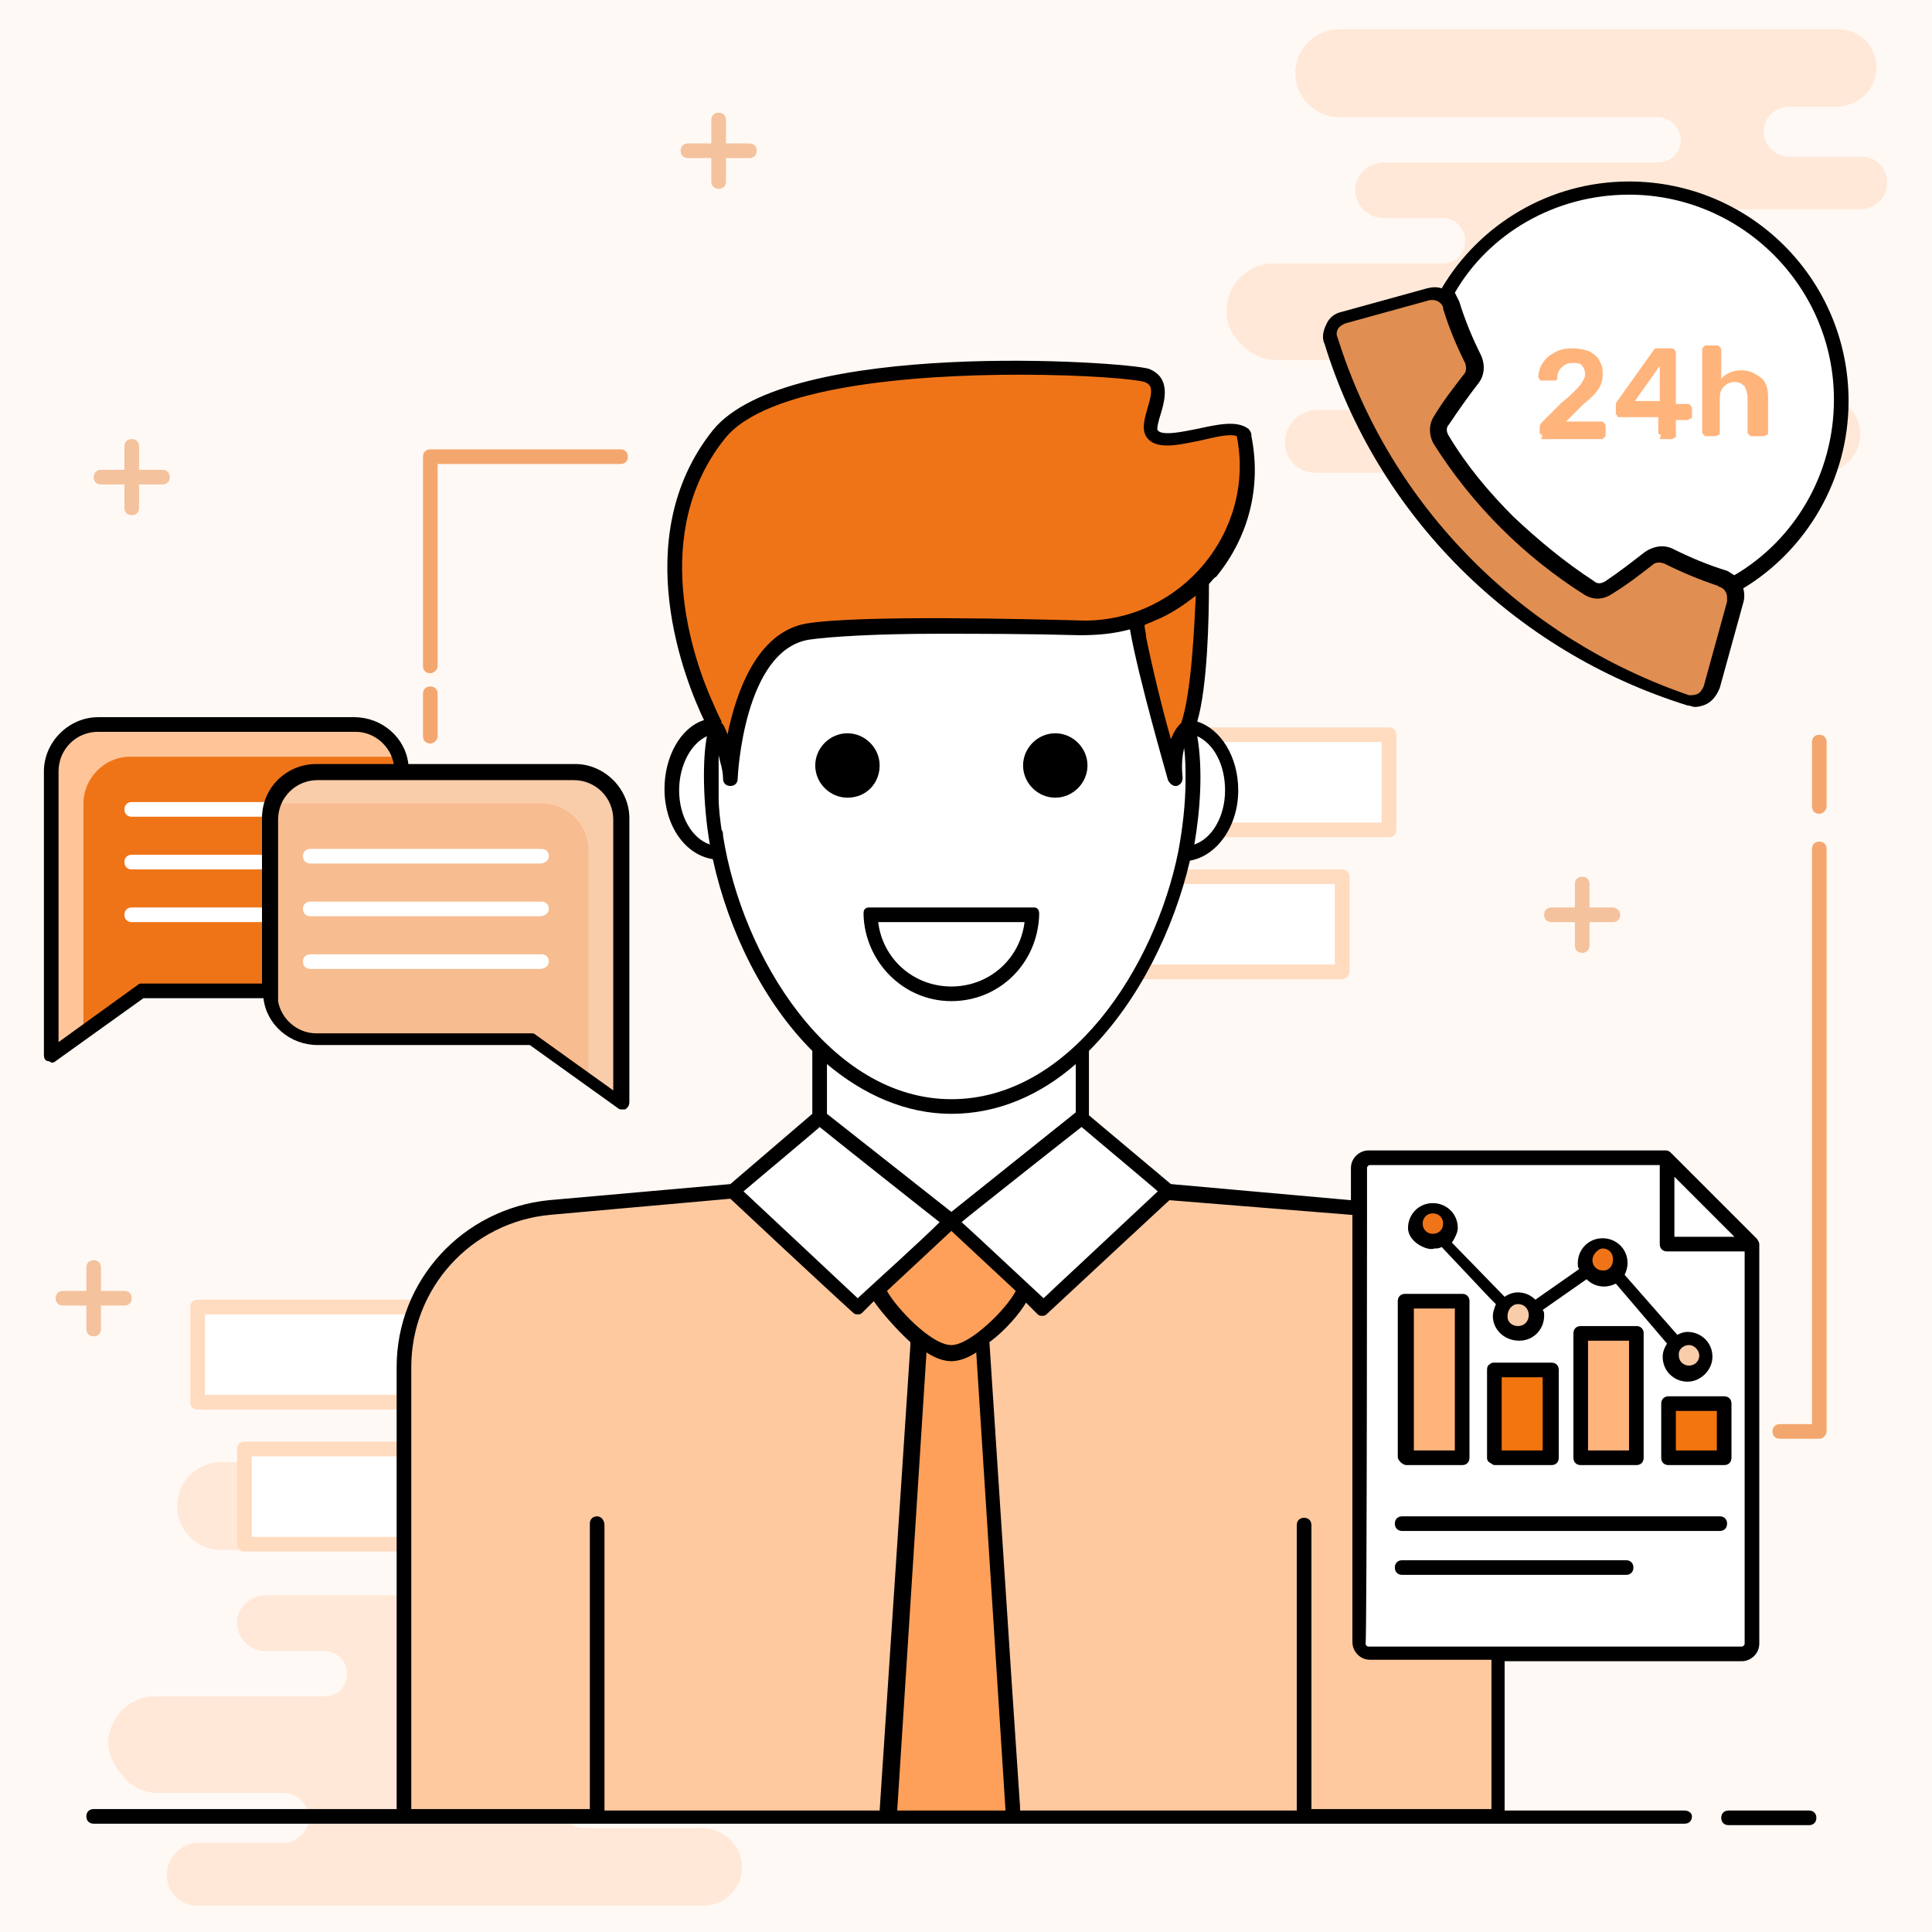 <svg xmlns="http://www.w3.org/2000/svg" xmlns:xlink="http://www.w3.org/1999/xlink" xmlns:svgjs="http://svgjs.com/svgjs" id="SvgjsSvg1230" width="288" height="288"><rect width="100%" height="100%" fill="#333333" stroke="none"/><defs id="SvgjsDefs1231"></defs><g id="SvgjsG1232"><svg xmlns="http://www.w3.org/2000/svg" viewBox="0 0 132 132" width="288" height="288"><path fill="#fff9f5" d="M0 0h132v132H0z" class="colorf5fcff svgShape"></path><path fill="#ffffff" d="M78 59.9h13.7v6.5H78z" class="colorfff svgShape"></path><path fill="#ffdbc0" d="M91.7 66.9H78c-.3 0-.5-.2-.5-.5v-6.5c0-.3.2-.5.5-.5h13.7c.3 0 .5.2.5.5v6.5c0 .3-.3.5-.5.5zm-13.2-1h12.7v-5.5H78.5v5.5z" class="colorc0e6ff svgShape"></path><path fill="#ffffff" d="M78 50.2h16.9v6.5H78z" class="colorfff svgShape"></path><path fill="#ffdbc0" d="M94.9 57.2H78c-.3 0-.5-.2-.5-.5v-6.5c0-.3.2-.5.5-.5h16.9c.3 0 .5.2.5.5v6.5c0 .3-.2.5-.5.5zm-16.4-1h15.9v-5.5H78.5v5.5z" class="colorc0e6ff svgShape"></path><path fill="#ffe8d7" d="M7.4 119.1c0-1.7 1.4-3.2 3.2-3.2h11.6c.9 0 1.5-.7 1.5-1.5v-.1c0-.8-.7-1.5-1.5-1.5h-4.1c-1.1 0-2-1-1.9-2.1.1-1 1-1.7 2-1.7h18.7c.9 0 1.7-.8 1.5-1.8-.1-.8-.8-1.3-1.6-1.3H15.1c-1.7 0-3-1.4-3-3 0-1.7 1.4-3 3-3h34.1c1.5 0 2.7 1.2 2.6 2.8-.1 1.4-1.3 2.5-2.8 2.5h-3.2c-.5 0-.9.2-1.2.5-.3.3-.5.7-.5 1.2 0 .9.8 1.7 1.7 1.7h5c1.1 0 1.9 1 1.7 2.1-.1.9-1 1.5-1.8 1.5H33.8c-1.3 0-2.4 1.1-2.3 2.4.1 1.2 1.2 2.2 2.4 2.2h10.5c1.3 0 2.4 1.1 2.4 2.5-.1 1.3-1.2 2.2-2.5 2.2h-4.2c-.9 0-1.6.6-1.8 1.4-.2 1.1.6 2 1.7 2h8c.7 0 1.4.3 1.9.8s.8 1.1.8 1.9c0 1.4-1.2 2.6-2.6 2.6H13.5c-.6 0-1.1-.2-1.5-.6s-.6-.9-.6-1.5c0-1.2 1-2.2 2.2-2.2h5.8c.9 0 1.7-.8 1.7-1.7 0-.9-.8-1.7-1.7-1.7h-8.6c-.9 0-1.7-.4-2.2-.9-.8-.9-1.2-1.7-1.2-2.5zm76.4-97.9c0-1.7 1.4-3.2 3.2-3.2h11.6c.9 0 1.5-.7 1.5-1.5v-.1c0-.8-.7-1.5-1.5-1.5h-4.1c-1.1 0-2-1-1.9-2.1.1-1 1-1.7 2-1.7h18.7c.9 0 1.7-.8 1.5-1.8-.1-.7-.8-1.3-1.6-1.3H91.5c-1.7 0-3-1.4-3-3 0-1.7 1.4-3 3-3h34.1c1.5 0 2.7 1.2 2.6 2.8-.1 1.4-1.3 2.5-2.8 2.5h-3.2c-.5 0-.9.2-1.2.5-.3.3-.5.7-.5 1.2 0 .9.8 1.7 1.7 1.7h5c1.1 0 1.9 1 1.7 2.1-.1.9-1 1.5-1.8 1.5h-16.9c-1.3 0-2.4 1.1-2.3 2.4.1 1.2 1.2 2.2 2.4 2.2h10.5c1.3 0 2.4 1.1 2.4 2.5-.1 1.3-1.2 2.2-2.5 2.2h-4.2c-.9 0-1.6.6-1.8 1.4-.2 1.1.6 2 1.7 2h8c.7 0 1.4.3 1.9.8s.8 1.1.8 1.9c0 1.4-1.2 2.6-2.6 2.6H89.9c-.6 0-1.1-.2-1.5-.6-.4-.4-.6-.9-.6-1.5 0-1.2 1-2.2 2.2-2.2h5.8c.9 0 1.7-.8 1.7-1.7 0-.9-.8-1.7-1.7-1.7h-8.6c-.9 0-1.7-.4-2.2-.9-.9-.8-1.2-1.6-1.2-2.5z" class="colord7f1ff svgShape"></path><path fill="#ffffff" d="M56 68.4h18v23H56zM16.7 99.1h13.7v6.5H16.7z" class="colorfff svgShape"></path><path fill="#ffdbc0" d="M30.4 106H16.7c-.3 0-.5-.2-.5-.5V99c0-.3.2-.5.5-.5h13.7c.3 0 .5.2.5.5v6.5c0 .3-.2.5-.5.5zm-13.2-1h12.7v-5.5H17.2v5.5z" class="colorc0e6ff svgShape"></path><path fill="#ffffff" d="M13.5 89.4h16.9v6.5H13.5z" class="colorfff svgShape"></path><path fill="#ffdbc0" d="M30.4 96.3H13.5c-.3 0-.5-.2-.5-.5v-6.5c0-.3.2-.5.5-.5h16.9c.3 0 .5.2.5.5v6.5c0 .3-.2.5-.5.5zm-16.4-1h15.9v-5.5H14v5.5z" class="colorc0e6ff svgShape"></path><path fill="#ffc9a0" d="M102.3 93.4v30.7H27.6V93.4c0-5.7 4.3-10.4 10-10.9l12.5-1.2 5.9-5 9 7.1 9-7.1 5.9 5 12.5 1.2c5.6.6 9.9 5.3 9.9 10.9z" class="colora0d7ff svgShape"></path><path fill="#fea059" d="M69.2 124.2h-8.5l2.2-34.1H67z" class="colorfee459 svgShape"></path><path fill="#fea059" d="M70.6 85.7c.8 2.2-3.6 6.8-5.6 6.8-2 0-6.4-4.6-5.6-6.8 1-3.2 10.1-3.2 11.2 0z" class="colorfee459 svgShape"></path><path fill="#ffffff" d="m65 83.5 6.3 5.9 8.6-8-6-5zM65 83.5l-6.4 5.9-8.5-8 5.9-5zM81.5 53.3c0 1.7-.2 3.4-.5 5-1.8 9.1-8.3 17.3-16 17.3-9.1 0-16.4-11.4-16.4-22.3S56 36.2 65 36.2c8 0 14.7 4.8 16.1 13.4.3 1.2.4 2.4.4 3.7z" class="colorfff svgShape"></path><path fill="#ffffff" d="M84.2 54c0 2.4-1.4 4.3-3.1 4.3.3-1.7.5-3.3.5-5 0-1.3-.1-2.5-.3-3.7 1.5.1 2.9 2 2.9 4.4zm-38.3 0c0 2.4 1.4 4.3 3.1 4.3-.3-1.7-.5-3.3-.5-5 0-1.3.1-2.5.3-3.7-1.6.1-2.9 2-2.9 4.4z" class="colorfff svgShape"></path><path fill="#ef7418" d="M81.2 49.6s-1.3 1.1-.9 3.6c0 0-2.7-9.3-2.7-11.6s4.6-3.5 4.6-3.5.1 8.7-1 11.5z" class="colorffa573 svgShape"></path><path fill="#ef7418" d="M73.8 43c-6.4-.2-15.5-.3-18.6.2-4.9.8-5.3 10-5.3 10 0-1.8-1-3.6-1-3.6s-6.5-11.5.2-19.9c4.8-6 27.4-4.7 29.2-4.1 1.8.6-.2 3.1.4 4 .9 1.3 5-1 6.3 0v.1c1.5 7-4.1 13.5-11.2 13.3z" class="colorffa573 svgShape"></path><g fill="#ffffff" class="colorfff svgShape"><circle cx="72.1" cy="52.3" r="1.7" fill="#000000" class="color000 svgShape"></circle><circle cx="58" cy="52.3" r="1.7" fill="#000000" class="color000 svgShape"></circle></g><path fill="#ffffff" d="M59.5 62.5c.1 3 2.5 5.4 5.5 5.4s5.4-2.4 5.5-5.4h-11zM119.7 85v27.3c0 .4-.3.7-.7.7H93.5c-.4 0-.7-.3-.7-.7V79.8c0-.4.3-.7.7-.7h20.3l5.9 5.9z" class="colorfff svgShape"></path><path fill="#ffffff" d="M119.7 85h-5.8v-5.8z" class="colorfff svgShape"></path><circle cx="115.4" cy="92.6" r="1.2" fill="#f9ccaa" class="colorcbaaf9 svgShape"></circle><circle cx="103.7" cy="89.9" r="1.2" fill="#f9ccaa" class="colorcbaaf9 svgShape"></circle><circle cx="97.9" cy="83.6" r="1.2" fill="#ef7418" class="colorffa573 svgShape"></circle><circle cx="109.6" cy="86.1" r="1.2" fill="#ef7418" class="colorffa573 svgShape"></circle><path fill="#ffb47c" d="M96.1 88.9h3.8v10.7h-3.8z" class="color7cc7ff svgShape"></path><path fill="#f3750d" d="M102.1 93.6h3.8v6h-3.8zM114 95.9h3.8v3.7H114z" class="colorfdd600 svgShape"></path><path fill="#ffb47c" d="M108 91h3.8v8.5H108z" class="color7cc7ff svgShape"></path><circle cx="111.3" cy="27.3" r="14.5" fill="#ffffff" class="colorfff svgShape"></circle><path fill="#e08e51" d="M98.5 30.1c2.6 4 6 7.4 10 10 .4.3 1 .3 1.4 0 1-.6 1.9-1.3 2.8-2 .4-.3.9-.4 1.3-.1 1.2.6 2.5 1.1 3.7 1.5.6.2 1 .9.8 1.5-.5 1.9-1.1 3.9-1.6 5.8-.2.7-.9 1.1-1.6.9-11.7-3.7-20.9-12.8-24.5-24.5-.2-.7.2-1.4.9-1.6 1.9-.5 3.9-1.1 5.8-1.6.7-.2 1.3.2 1.5.8.4 1.3.9 2.5 1.5 3.7.2.4.2.9-.1 1.3-.7.9-1.4 1.8-2 2.8-.2.5-.2 1.1.1 1.5z" class="colorb4e051 svgShape"></path><path fill="#ffb47c" d="m105.3 29.7-.1-.1v-.4c0-.2.1-.3.2-.4l1.3-1.3c.4-.3.7-.6.9-.8.2-.2.4-.4.5-.6.1-.2.2-.3.2-.5 0-.3-.1-.5-.2-.6-.1-.2-.4-.2-.7-.2-.3 0-.5.1-.7.3-.2.2-.3.4-.3.7 0 .1 0 .1-.1.2h-1c-.1 0-.1 0-.1-.1l-.1-.1c0-.3.1-.7.3-1 .2-.3.4-.5.8-.7.3-.2.7-.3 1.2-.3s.9.1 1.2.2c.3.2.6.4.7.7.2.3.2.6.2.9 0 .4-.1.7-.3 1-.2.3-.5.6-1 1l-1.2 1.2h2.4c.1 0 .1 0 .2.1 0 0 .1.1.1.2v.6c0 .1 0 .1-.1.2s-.1.1-.2.1h-4.1c.1-.3.1-.3 0-.3zm8.1 0-.1-.1v-1.1h-2.7c-.1 0-.1 0-.1-.1l-.1-.1v-.6c0-.1 0-.2.1-.3l2.5-3.5.1-.1h1.1c.1 0 .1 0 .2.1 0 0 .1.1.1.2v3.5h.8c.1 0 .1 0 .2.1 0 0 .1.1.1.2v.6c0 .1 0 .1-.1.1s-.1.1-.2.1h-.8v1.1c0 .1 0 .1-.1.1 0 0-.1.1-.2.1h-.8c.1-.3.1-.3 0-.3zm-1.7-2.3h1.7V25l-1.7 2.4zm4.7 2.3-.1-.1v-5.7c0-.1 0-.1.1-.2l.1-.1h.8c.1 0 .1 0 .2.1 0 0 .1.1.1.2v2c.3-.4.8-.6 1.4-.6.5 0 .9.2 1.3.5s.5.8.5 1.4v2.4c0 .1 0 .1-.1.1 0 0-.1.1-.2.1h-.8c-.1 0-.1 0-.2-.1l-.1-.1v-2.4c0-.3-.1-.6-.2-.8-.2-.2-.4-.3-.7-.3-.3 0-.5.1-.7.3-.2.2-.3.4-.3.8v2.4c0 .1 0 .1-.1.1 0 0-.1.1-.2.1h-.8c.1-.1.1-.1 0-.1z" class="color7cc7ff svgShape"></path><path fill="#ef7418" d="M27.5 52.7v11.9c0 1.8-1.4 3.2-3.2 3.2H9.6l-6.1 4.4V52.7c0-1.7 1.4-3.2 3.2-3.2h17.6c1.7 0 3.2 1.5 3.2 3.2z" class="colorffa573 svgShape"></path><path fill="#ffc599" d="M3.5 52.7v19.5l2.2-1.6V54.9c0-1.7 1.4-3.2 3.2-3.2h17.6c.3 0 .6 0 .9.1-.4-1.3-1.6-2.3-3.1-2.3H6.7c-1.8 0-3.2 1.5-3.2 3.2z" class="colorfb9 svgShape"></path><path fill="#ffffff" d="M24.7 55.8H9c-.3 0-.5-.2-.5-.5s.2-.5.5-.5h15.7c.3 0 .5.2.5.5s-.2.5-.5.5zm0 3.6H9c-.3 0-.5-.2-.5-.5s.2-.5.5-.5h15.7c.3 0 .5.2.5.5s-.2.5-.5.5zM24.7 63H9c-.3 0-.5-.2-.5-.5s.2-.5.5-.5h15.7c.3 0 .5.2.5.5s-.2.5-.5.5z" class="colorfff svgShape"></path><path fill="#f7bc8f" d="M18.4 55.9v11.9c0 1.8 1.4 3.2 3.2 3.2h14.6l6.1 4.4V55.9c0-1.7-1.4-3.2-3.2-3.2H21.6c-1.7.1-3.2 1.5-3.2 3.2z" class="colorba8ff7 svgShape"></path><path fill="#f9ccaa" d="M42.4 55.9v19.5l-2.2-1.6V58.1c0-1.7-1.4-3.2-3.2-3.2H19.4c-.3 0-.6 0-.9.1.4-1.3 1.6-2.3 3.1-2.3h17.6c1.8.1 3.2 1.5 3.2 3.2z" class="colorcbaaf9 svgShape"></path><path fill="#ffffff" d="M36.9 59H21.2c-.3 0-.5-.2-.5-.5s.2-.5.5-.5H37c.3 0 .5.2.5.5s-.3.5-.6.5zm0 3.6H21.2c-.3 0-.5-.2-.5-.5s.2-.5.5-.5H37c.3 0 .5.2.5.5s-.3.5-.6.5zM36.9 66.2H21.2c-.3 0-.5-.2-.5-.5s.2-.5.5-.5H37c.3 0 .5.2.5.5s-.3.5-.6.5z" class="colorfff svgShape"></path><g fill="#8d4917" class="color175d8d svgShape"><path d="M72.1 54.5c1.2 0 2.2-1 2.2-2.2s-1-2.2-2.2-2.2c-1.2 0-2.2 1-2.2 2.2s1 2.2 2.2 2.2zm0-3.4c.7 0 1.2.5 1.2 1.2s-.5 1.2-1.2 1.2c-.6 0-1.2-.5-1.2-1.2s.5-1.2 1.2-1.2zm-12 1.2c0-1.2-1-2.2-2.2-2.2-1.2 0-2.2 1-2.2 2.2s1 2.2 2.2 2.2c1.3 0 2.2-1 2.2-2.2zm-3.3 0c0-.7.5-1.2 1.2-1.2s1.2.5 1.2 1.2-.5 1.2-1.2 1.2-1.2-.6-1.2-1.2zm2.3 9.8c-.1.1-.1.2-.1.4.1 3.2 2.7 5.9 6 5.9s5.9-2.6 6-5.9c0-.1 0-.3-.1-.4-.1-.1-.2-.1-.3-.1H59.5c-.2 0-.3 0-.4.1zM70 63c-.3 2.5-2.4 4.4-5 4.4s-4.7-1.9-5-4.4h10zm28 22.3c.2 0 .3 0 .5-.1l3.3 3.5.4.4c0 .1-.1.2-.1.3-.4 1 .4 2.2 1.7 2.2 1 0 1.7-.8 1.7-1.7 0-.2 0-.3-.1-.4l3-2.1c.3.3.7.5 1.2.5.3 0 .6-.1.8-.2l3.5 4.1c-.2.3-.3.6-.3.9 0 1 .8 1.7 1.7 1.7s1.7-.8 1.7-1.7c0-1-.8-1.7-1.7-1.7-.3 0-.5.1-.7.2l-3.6-4.1c.1-.2.2-.5.2-.8 0-1-.8-1.7-1.7-1.7-1 0-1.7.8-1.7 1.7 0 .2 0 .3.1.4l-3 2.1c-.3-.3-.7-.5-1.2-.5-.3 0-.6.1-.9.3l-3.6-3.7c.2-.3.4-.7.4-1 0-1-.8-1.7-1.7-1.7-1 0-1.7.8-1.7 1.7 0 1 1.4 1.6 1.8 1.4zm17.4 6.6c.4 0 .7.4.7.7 0 .4-.3.7-.7.7-.4 0-.7-.3-.7-.7v-.1c0-.3.3-.6.7-.6zm-5.9-6.6c.4 0 .7.3.7.7v.1c0 .4-.3.7-.6.7h-.1c-.4 0-.7-.3-.7-.7 0-.4.4-.8.7-.8zm-5.8 3.8c1 0 1 1.5 0 1.5-.4 0-.7-.3-.7-.6v-.1c0-.4.3-.8.7-.8zm-5.8-6.2c.4 0 .7.3.7.7 0 .4-.3.7-.7.7-.4 0-.7-.3-.7-.7 0-.4.3-.7.7-.7z" fill="#000000" class="color000 svgShape"></path><path d="M96.1 100.1h3.8c.3 0 .5-.2.5-.5V88.9c0-.3-.2-.5-.5-.5H96c-.3 0-.5.2-.5.5v10.7c.1.3.4.5.6.5zm.5-10.7h2.8v9.7h-2.8v-9.7zm5.5 3.7c-.1 0-.2 0-.3.1-.2.1-.2.3-.2.4v6c0 .2.1.3.3.4.1.1.2.1.3.1h3.8c.3 0 .5-.2.5-.5v-6c0-.3-.2-.5-.5-.5h-3.9zm3.3 6h-2.8v-5h2.8v5zm2.6-8.5c-.3 0-.5.2-.5.5v8.5c0 .3.2.5.5.5h3.8c.3 0 .5-.2.5-.5v-8.5c0-.3-.2-.5-.5-.5H108zm3.3 8.5h-2.8v-7.5h2.8v7.5zm2.2-3.2v3.7c0 .3.2.5.5.5h3.8c.3 0 .5-.2.5-.5v-3.7c0-.3-.2-.5-.5-.5H114c-.3 0-.5.2-.5.5zm1 .5h2.8v2.7h-2.8v-2.7zm-18.7 8.2h21.7c.3 0 .5-.2.5-.5s-.2-.5-.5-.5H95.8c-.3 0-.5.2-.5.5s.2.5.5.5zm0 3h15.3c.3 0 .5-.2.5-.5s-.2-.5-.5-.5H95.8c-.3 0-.5.2-.5.5s.2.5.5.5zm19.5-59.4c.2 0 .3.1.5.1.3 0 .6-.1.8-.2.4-.2.7-.6.9-1.1l1.6-5.8c.1-.3.1-.7 0-1 4.3-2.6 7.2-7.4 7.2-12.8 0-8.3-6.7-15-15-15-5.4 0-10.2 2.9-12.8 7.3-.3-.1-.6-.1-1 0l-5.8 1.6c-.5.1-.9.4-1.1.9-.2.4-.3.9-.1 1.3 3.6 11.7 12.9 21 24.8 24.7zm-4-34.9c7.7 0 14 6.3 14 14 0 5.1-2.7 9.6-6.8 12-.2-.1-.3-.2-.5-.3-1.3-.4-2.5-.9-3.7-1.5-.6-.3-1.3-.2-1.9.2-.9.7-1.8 1.4-2.7 2-.3.2-.6.2-.8 0-2-1.3-3.8-2.8-5.5-4.4-1.7-1.7-3.2-3.5-4.4-5.5-.2-.3-.2-.6 0-.8.6-.9 1.3-1.9 2-2.8.4-.5.5-1.2.2-1.9-.6-1.2-1.1-2.4-1.5-3.7l-.3-.6c2.3-4 6.8-6.7 11.9-6.7zm-19.9 9.2c.1-.2.3-.3.5-.4l5.8-1.6h.2c.3 0 .6.2.7.5v.1c.4 1.3.9 2.5 1.5 3.7.1.3.1.6-.1.8-.7.9-1.4 1.8-2 2.8-.2.3-.3.6-.3 1 0 .3.1.7.3 1 2.6 4.1 6.1 7.6 10.2 10.2.6.4 1.3.4 1.9 0 1-.6 1.9-1.3 2.8-2 .2-.2.5-.2.8-.1 1.2.6 2.4 1.1 3.6 1.5.1 0 .1.1.2.1.3.1.5.4.5.7v.3l-1.6 5.8c-.1.2-.2.4-.4.5-.2.1-.4.1-.6.1-11.4-3.9-20.4-12.9-24-24.4-.1-.2-.1-.4 0-.6zM18 68.2c.2 1.8 1.8 3.2 3.7 3.2h14.5l6 4.3c.1.1.2.1.3.1h.2c.2-.1.3-.3.3-.5V55.9c0-2-1.7-3.7-3.7-3.7H27.9c-.2-1.8-1.8-3.2-3.7-3.2H6.7c-2 0-3.7 1.7-3.7 3.7v19.4c0 .2.1.4.3.4.1 0 .2.1.2.1.1 0 .2 0 .3-.1l6-4.3H18zm21.2-14.9c1.5 0 2.7 1.2 2.7 2.7v18.5l-5.3-3.8c-.1-.1-.2-.1-.3-.1H21.6c-1.3 0-2.4-1-2.6-2.2V56c0-1.5 1.2-2.7 2.7-2.7h17.5zm-29.8 14L4 71.2V52.7C4 51.2 5.2 50 6.7 50h17.6c1.3 0 2.4 1 2.6 2.2h-5.3c-2 0-3.7 1.6-3.7 3.7v11.3H9.6c-.1 0-.2.1-.2.1zm114.2 56.4h-5.5c-.3 0-.5.2-.5.5s.2.5.5.5h5.5c.3 0 .5-.2.5-.5s-.2-.5-.5-.5z" fill="#000000" class="color000 svgShape"></path><path d="M115.1 123.7h-12.3v-10.2H119c.6 0 1.2-.5 1.2-1.2V85c0-.1-.1-.3-.2-.4l-5.8-5.8c-.1-.1-.2-.2-.4-.2H93.5c-.6 0-1.2.5-1.2 1.2V82L80 80.9l-5.6-4.7v-4.4c3.4-3.4 5.8-8.3 6.9-13 1.8-.3 3.3-2.3 3.3-4.8 0-2.3-1.2-4.2-2.8-4.7.7-2.4.8-7 .8-9.4.2-.2.3-.4.5-.5 2.2-2.7 3.1-6.1 2.4-9.6v-.1c0-.1-.1-.3-.2-.4-.8-.6-2.1-.3-3.5 0-1 .2-2.4.5-2.7.1-.1-.1.1-.8.2-1.1.3-1 .7-2.5-.8-3.1-1.6-.5-24.7-2.1-29.8 4.2-5.9 7.4-1.8 17.3-.6 19.8-1.6.5-2.7 2.5-2.7 4.7 0 2.5 1.4 4.5 3.3 4.8 1.1 5 3.5 9.8 6.8 13.1v4.3l-5.6 4.8L37.5 82c-5.9.6-10.4 5.5-10.4 11.4v30.2H6.4c-.3 0-.5.2-.5.5s.2.5.5.5h108.7c.3 0 .5-.2.5-.5 0-.2-.2-.4-.5-.4zm3.4-39.2h-4.1v-4.1l4.1 4.1zm-25.1-4.7c0-.1.1-.2.2-.2h19.8V85c0 .3.2.5.5.5h5.3v26.8c0 .1-.1.2-.2.2H93.5c-.1 0-.2-.1-.2-.2.1-.1.1-33.7.1-32.5zm-14.3 1.6c-11 10.3-4.3 4-7.8 7.3-10.2-9.5-1.8-1.7-5.6-5.2.2-.2 8.3-6.6 8.2-6.5.1.1 5.6 4.7 5.2 4.4zM65 91.9c-1.4 0-3.8-2.6-4.4-3.7l4.4-4.1 4.4 4.1c-.6 1.2-3.1 3.7-4.4 3.7zM83.7 54c0 1.8-.9 3.3-2.1 3.7.4-2.3.6-5.1.2-7.4 1.1.5 1.9 1.9 1.9 3.7zm-3-4.6-.1.1c-.2.2-.4.5-.6 1-.6-2.1-1.3-5-1.7-7 0-.3-.1-.5-.1-.8.2-.1.5-.2.7-.3 1-.4 1.9-1 2.8-1.7-.1 2.1-.3 6.7-1 8.7zM49.5 30c2.8-3.6 12.8-4.4 20.2-4.4 4.4 0 7.9.3 8.5.5.5.2.6.5.2 1.8-.2.7-.4 1.4-.1 1.9.6 1 2.2.6 3.7.3.9-.2 2-.5 2.5-.3 1.3 6.5-3.8 12.6-10.4 12.6-3.7-.1-15.3-.4-19 .2-3.4.6-4.8 4.7-5.4 7.6 0-.1-.3-.8-.4-.8s0 0 0-.1c-.1-.2-.3-.6-.6-1.3-1.4-3.1-4.3-11.6.8-18zm-3.1 24c0-1.7.8-3.2 1.9-3.7-.3 1.5-.3 4.5.2 7.4-1.2-.4-2.1-1.9-2.1-3.7zm3 3.1c0-.1 0-.3-.1-.4-.1-.7-.2-1.5-.2-2.2v-2.9c.1.5.3 1 .3 1.6 0 .3.2.5.5.5s.5-.2.5-.5c0-.1.4-8.8 4.9-9.5 1.4-.2 4.5-.4 8.8-.4 2.7 0 6 0 9.7.1 1.2 0 2.3-.1 3.4-.4.6 3.4 2.5 9.9 2.6 10.3.1.2.3.4.5.4h.1c.3-.1.4-.3.4-.6-.1-.9 0-1.5.1-2 .1.7.1 1.5.1 2.2 0 1.6-.2 3.3-.5 4.9-1.6 7.9-7.4 16.9-15.5 16.9-8.3 0-14.3-9.7-15.6-18zm15.6 19c3.2 0 6.1-1.3 8.5-3.4V76L65 82.8l-8.5-6.7v-3.4c2.5 2.1 5.4 3.4 8.5 3.4zm-9 .9c.1.1 8.3 6.6 8.2 6.5-1.3 1.3-4.2 3.9-5.6 5.2-.1-.1-7.9-7.4-7.8-7.3.1-.1 5.6-4.7 5.2-4.4zm-15.2 26.6c-.3 0-.5.2-.5.5v19.5H28.1V93.4c0-5.4 4.1-9.9 9.5-10.4l12.3-1.1c.1.1 6.3 5.9 8.4 7.8.1.1.2.1.3.1s.2 0 .3-.1l.8-.8c.4.6 1.5 1.9 2.5 2.8v.2l-2.1 31.8H41.3v-19.5c0-.3-.2-.6-.5-.6zm20.5 20.1 2-31.3c.6.4 1.2.6 1.7.6s1.1-.2 1.7-.6l2 31.3h-7.4zm28.3 0v-19.5c0-.3-.2-.5-.5-.5s-.5.2-.5.5v19.5H69.7c-.2-3.7.8 12.5-2.1-32 1.1-.8 2.1-2 2.5-2.7l.8.8c.1.1.2.1.3.1.1 0 .2 0 .3-.1.1-.1 8.5-7.9 8.4-7.8l12.4 1h.1v29.2c0 .6.5 1.2 1.2 1.2h8.3v10.2H89.6z" fill="#000000" class="color000 svgShape"></path></g><path fill="#f3a76f" d="M124.3 55.6c-.3 0-.5-.2-.5-.5v-4.4c0-.3.2-.5.5-.5s.5.2.5.5v4.4c0 .2-.2.5-.5.5zM124.3 98.3h-2.7c-.3 0-.5-.2-.5-.5s.2-.5.5-.5h2.2V58c0-.3.2-.5.5-.5s.5.2.5.5v39.8c0 .2-.2.5-.5.5zM29.4 50.8c-.3 0-.5-.2-.5-.5v-2.9c0-.3.2-.5.5-.5s.5.2.5.5v2.9c0 .3-.3.5-.5.5zM29.4 46c-.3 0-.5-.2-.5-.5V31.2c0-.3.2-.5.5-.5h13c.3 0 .5.2.5.5s-.2.5-.5.5H29.9v13.8c0 .3-.3.5-.5.5z" class="colora06ff3 svgShape"></path><path fill="#f4c29c" d="M48.6 12.4c0 .3.2.5.5.5s.5-.2.5-.5v-1.6h1.6c.3 0 .5-.2.5-.5s-.2-.5-.5-.5h-1.6V8.2c0-.3-.2-.5-.5-.5s-.5.2-.5.5v1.6H47c-.3 0-.5.2-.5.5s.2.5.5.5h1.6v1.6zM6.9 33.1h1.6v1.6c0 .3.2.5.5.5s.5-.2.5-.5v-1.6h1.6c.3 0 .5-.2.5-.5s-.2-.5-.5-.5H9.5v-1.6c0-.3-.2-.5-.5-.5s-.5.2-.5.5v1.6H6.9c-.3 0-.5.2-.5.5s.2.5.5.5zM110.2 62h-1.6v-1.6c0-.3-.2-.5-.5-.5s-.5.2-.5.5V62H106c-.3 0-.5.2-.5.5s.2.5.5.5h1.6v1.6c0 .3.2.5.5.5s.5-.2.5-.5V63h1.6c.3 0 .5-.2.5-.5s-.3-.5-.5-.5zM5.9 90.8c0 .3.2.5.5.5s.5-.2.5-.5v-1.6h1.6c.3 0 .5-.2.5-.5s-.2-.5-.5-.5H6.9v-1.6c0-.3-.2-.5-.5-.5s-.5.2-.5.5v1.6H4.3c-.3 0-.5.2-.5.5s.2.5.5.5h1.6v1.6z" class="color9cc8f4 svgShape"></path></svg></g></svg>